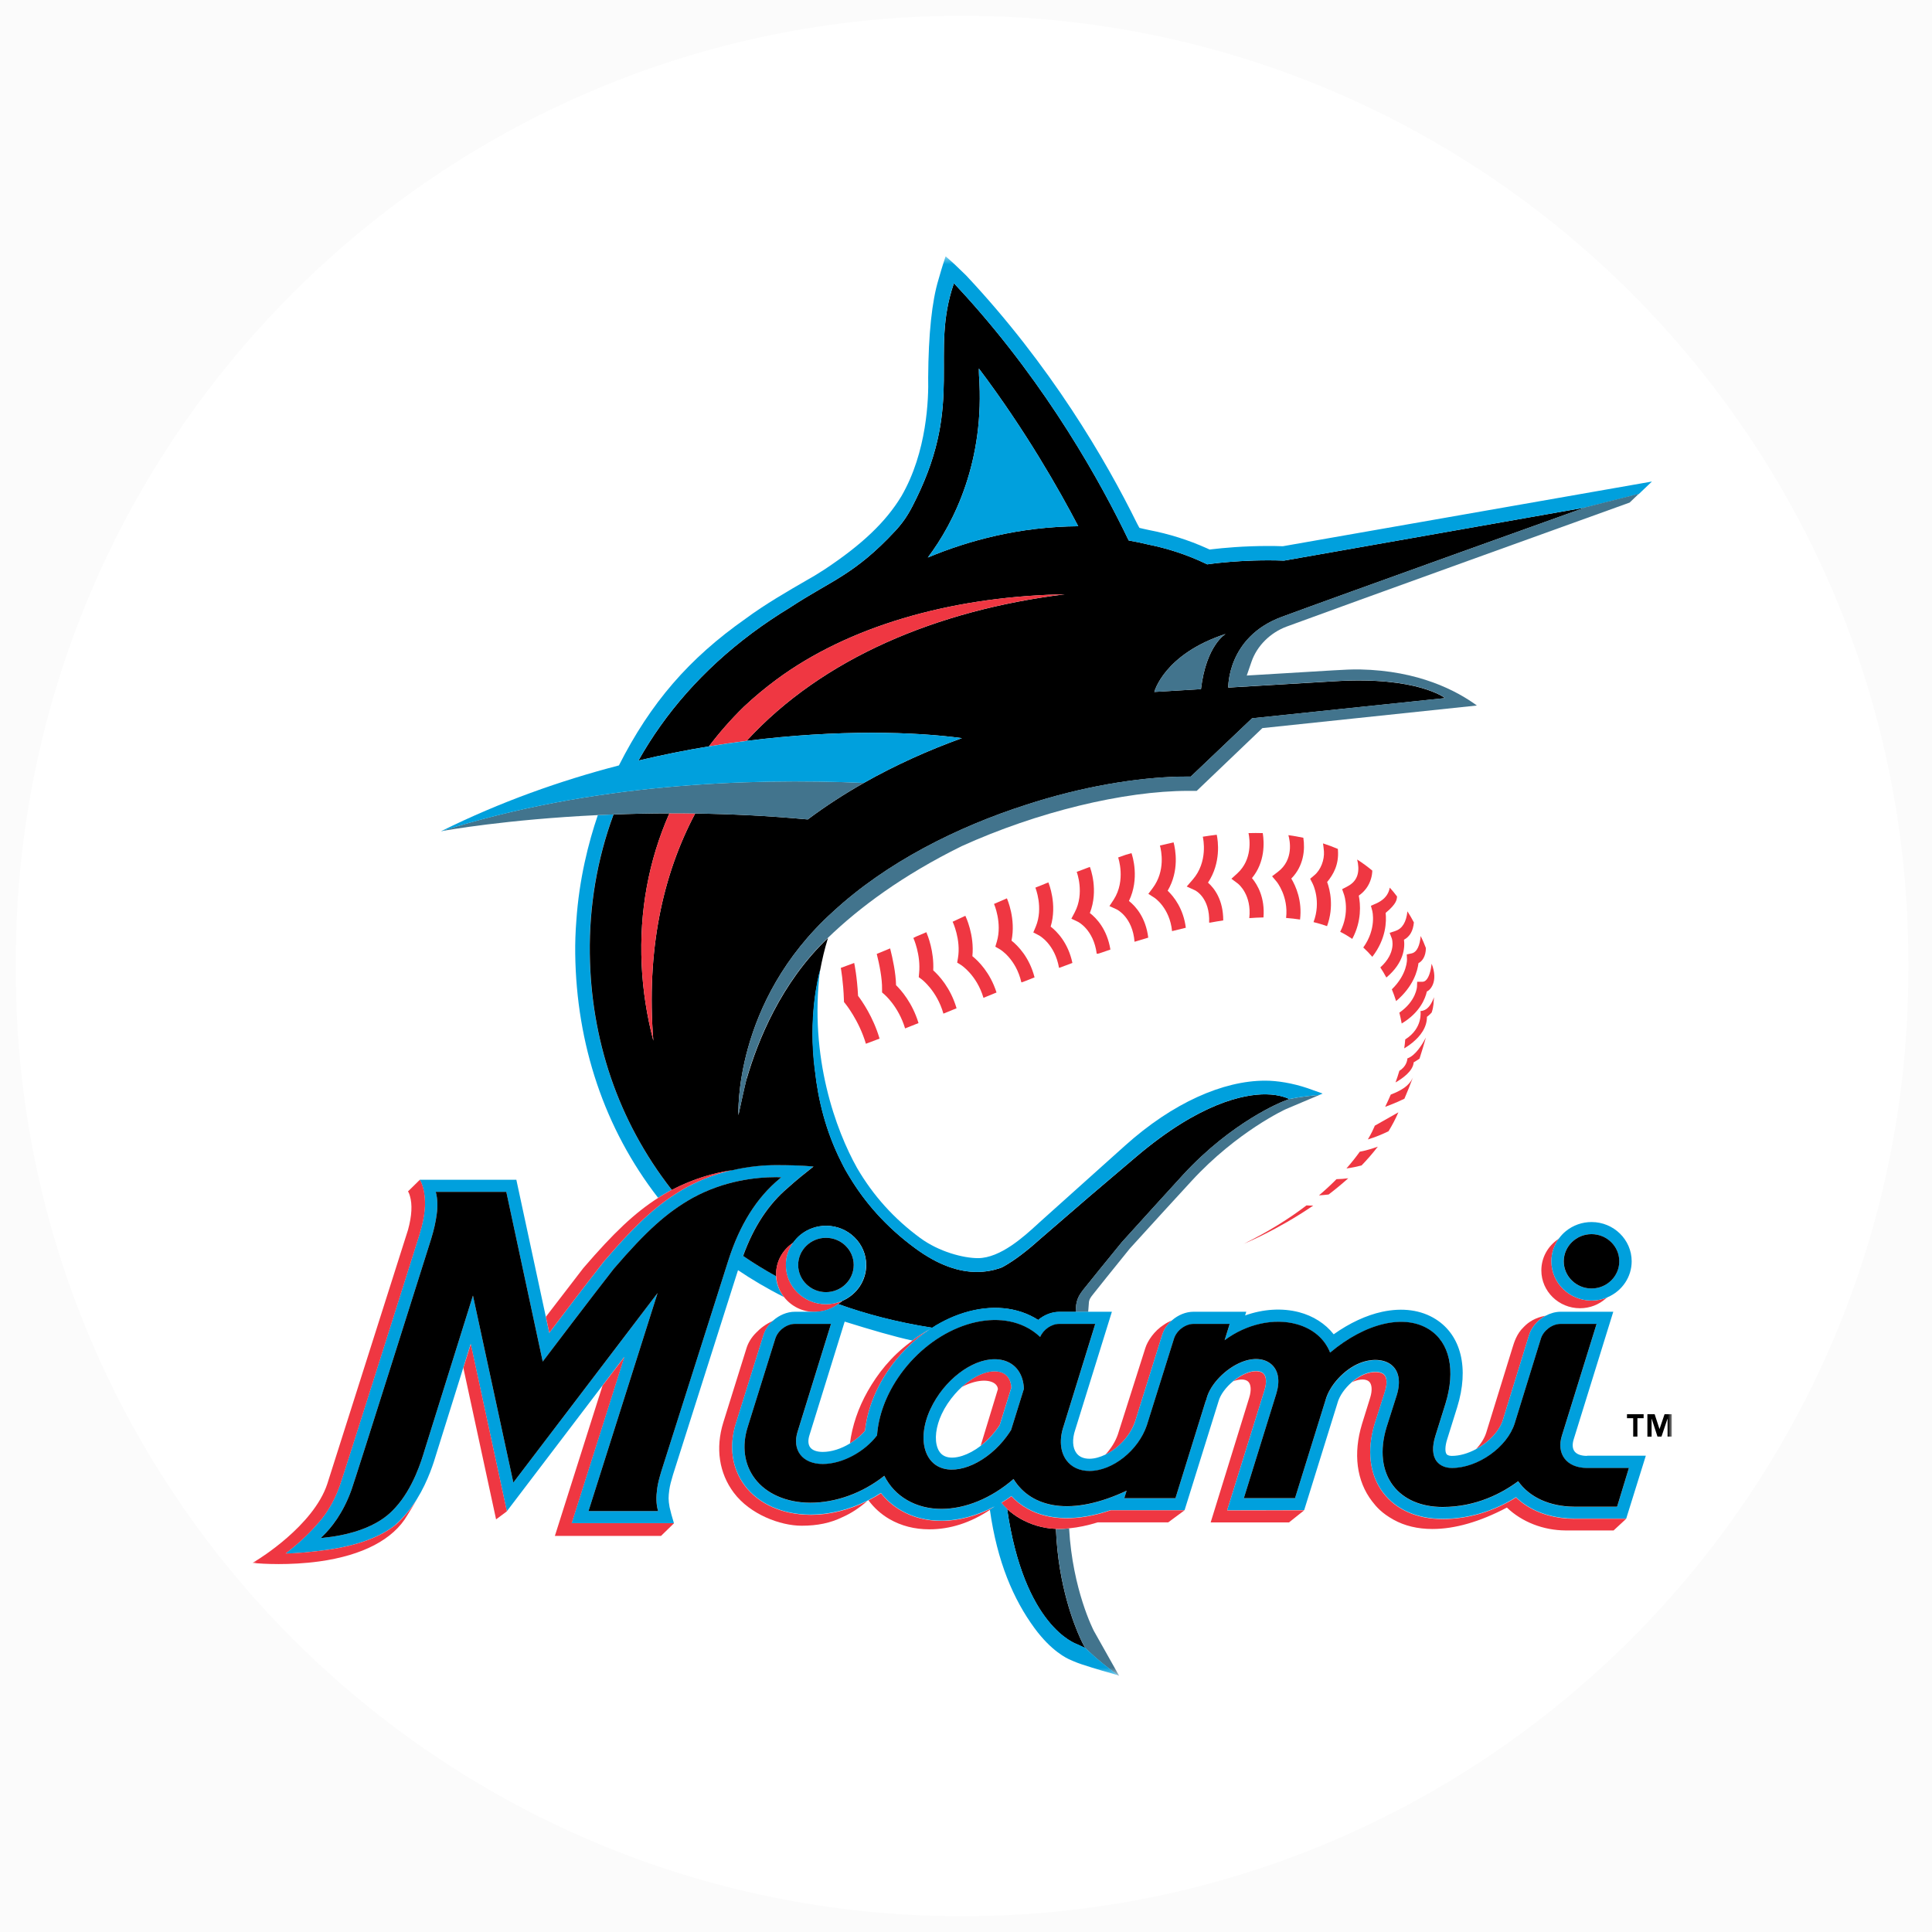 <svg width="245" height="245" viewBox="0 0 245 245" fill="none" xmlns="http://www.w3.org/2000/svg">
<g clip-path="url(#clip0_31_284)">
<rect width="245" height="245" fill="#FBFBFB"/>
<g clip-path="url(#clip1_31_284)">
<g filter="url(#filter0_d_31_284)">
<path d="M242 120C242 53.726 188.274 0 122 0C55.726 0 2 53.726 2 120V121C2 187.274 55.726 241 122 241C188.274 241 242 187.274 242 121V120Z" fill="white"/>
<mask id="mask0_31_284" style="mask-type:luminance" maskUnits="userSpaceOnUse" x="32" y="30" width="180" height="181">
<path d="M212 30.5H32V210.5H212V30.5Z" fill="white"/>
</mask>
<g mask="url(#mask0_31_284)">
<path d="M84.885 149.049C84.988 148.99 85.103 148.942 85.206 148.883C85.194 148.865 85.188 148.859 85.188 148.859H85.164C85.164 148.859 85.152 148.847 85.145 148.841C78.291 140.063 74.927 129.696 74.782 118.955C74.703 112.982 75.679 106.998 77.794 101.281C77.121 101.304 76.461 101.334 75.812 101.364C74.63 104.821 73.442 109.471 73.085 114.78C72.976 116.156 72.927 117.579 72.945 118.961C73.097 130.39 76.63 141.101 83.455 149.897C83.915 149.6 84.388 149.322 84.867 149.049H84.885Z" fill="#00A0DD"/>
<path d="M98.424 159.837C96.879 158.989 95.479 158.117 94.224 157.257C95.57 153.527 97.467 150.686 99.885 148.634C101.158 147.489 101.83 146.985 103.151 145.923C103.151 145.923 101.733 145.745 98.436 145.739C97 145.739 95 145.876 92.77 146.404C91.921 146.605 91.036 146.854 90.139 147.181C89.073 147.566 88.042 148.035 87.067 148.568C83.63 150.49 80.903 152.94 76.624 157.922L76.582 157.975C74.206 161 71.691 164.321 69.861 166.747L69.654 167.02L69.218 164.985L65.503 147.72L65.479 147.608H53.23L53.273 147.679C53.364 147.827 53.436 148.011 53.497 148.171C53.751 148.871 53.903 149.749 53.885 150.745C53.885 150.947 53.861 151.759 53.636 152.821C53.594 153.035 53.545 153.254 53.479 153.503C53.388 153.859 53.285 154.227 53.163 154.63L53.127 154.749C52.163 157.809 43.691 184.67 43.085 186.39C42.254 188.745 41.097 190.346 40.157 191.349C38.873 192.832 37.4 194.083 36.212 194.996C37.6 194.996 39.606 194.801 41.479 194.54C45.279 194.012 48.285 192.891 50.145 191.367C50.685 190.892 51.042 190.483 51.267 190.24C51.879 189.575 52.412 188.846 52.867 188.105C54.315 185.774 55.042 183.336 55.327 182.381L58.745 171.456L59.691 168.431L64.273 189.647L76.394 173.71L79.163 170.074L72.485 191.153H85.461C85.212 190.329 85.048 189.753 84.909 189.119C84.745 188.188 84.758 187.826 84.873 186.954C84.945 186.402 85.109 185.797 85.345 185.009L93.588 159.072C95.285 160.217 97.218 161.374 99.412 162.477C98.824 161.735 98.461 160.822 98.4 159.826L98.424 159.837ZM83.867 184.564C83.606 185.442 83.424 186.112 83.339 186.758C83.194 187.849 83.218 188.715 83.418 189.492L83.455 189.623H74.63L74.673 189.486L83.388 161.973L65.097 186.005L59.976 162.293L53.83 181.948C53.479 183.128 52.418 186.711 50.109 189.214C49.388 189.997 47.194 192.381 40.976 193.015L40.673 193.045L40.891 192.832C41.994 191.758 43.533 189.86 44.582 186.895C45.218 185.092 54.582 155.389 54.679 155.093C55.036 153.918 55.236 153.029 55.376 152.014C55.521 150.941 55.497 150.045 55.291 149.28L55.254 149.15H64.206L68.824 170.667C68.824 170.667 75.473 161.901 77.824 158.912C81.97 154.084 84.594 151.73 87.855 149.903C91.818 147.732 95.8 147.281 98.442 147.281C98.564 147.281 98.685 147.281 98.8 147.281H99.079L98.867 147.465C95.939 149.903 93.812 153.295 92.358 157.839L83.867 184.558V184.564Z" fill="#00A0DD"/>
<path d="M94.679 134.779C94.297 136.351 93.976 137.887 93.642 139.417C93.642 139.417 92.945 125.082 105.636 113.617C112.442 107.336 121.412 102.852 130.164 100.047C137.194 97.758 144.109 96.607 149.733 96.488C149.794 96.488 149.849 96.488 149.909 96.488C150.279 96.482 150.649 96.476 151.006 96.482L158.776 89.092L183.255 86.53C183.255 86.53 179.752 83.749 169.315 84.389L155.758 85.196C155.758 85.196 155.594 78.802 162.533 76.234C169.436 73.678 200.691 62.474 201.018 62.361L169.606 67.901L162.83 69.093C157.442 68.897 153.097 69.567 153.097 69.567C150.406 68.263 147.836 67.498 145.636 67.059C144.806 66.857 143.976 66.685 143.133 66.537C139.642 59.265 132.933 47.119 122.455 35.529C121.964 34.99 121.473 34.45 120.97 33.916C117.873 42.872 122.236 48.874 116.206 61.205C115.527 62.587 114.915 63.838 113.552 65.303C108.333 70.92 105.442 71.584 100.145 75.066C98.479 76.08 96.897 77.147 95.394 78.262C89.079 82.966 84.315 88.481 80.964 94.448C84.012 93.724 87 93.125 89.897 92.651C91.224 90.901 92.691 89.229 94.309 87.645C95.612 86.417 97 85.261 98.467 84.176C107.588 77.432 120.321 73.802 134.061 73.387C134.37 73.375 134.685 73.375 135 73.369C118.849 75.38 104.309 81.447 94.673 91.957C106.315 90.474 116.133 90.801 121.982 91.607C117.812 93.108 113.588 94.994 109.558 97.277C107.085 98.677 104.691 100.225 102.436 101.915C97.455 101.453 92.661 101.227 88.158 101.162C83.982 109.032 81.958 118.605 82.849 129.969C82.024 126.819 81.521 123.587 81.37 120.313C81.067 113.564 82.249 107.123 84.885 101.144C82.412 101.144 80.042 101.203 77.806 101.287C75.691 107.004 74.715 112.988 74.794 118.961C74.939 129.702 78.303 140.069 85.158 148.847C85.158 148.853 85.17 148.859 85.176 148.871H85.2C85.2 148.871 85.2 148.877 85.218 148.895C86.594 148.171 88.115 147.548 89.594 147.121C89.824 147.05 90.055 146.985 90.279 146.926C90.279 146.926 91.442 146.611 92.721 146.421H92.782C95.018 145.888 97.012 145.751 98.449 145.751C101.739 145.751 103.164 145.935 103.164 145.935C101.836 146.997 101.17 147.501 99.897 148.646C97.479 150.698 95.582 153.539 94.236 157.269C95.491 158.129 96.891 159.001 98.436 159.849C98.436 159.754 98.424 159.665 98.424 159.57C98.424 157.945 99.249 156.516 100.515 155.644C100.545 155.615 100.576 155.585 100.612 155.555C100.867 155.205 101.158 154.885 101.503 154.6C102.418 153.853 103.576 153.444 104.764 153.444C107.57 153.444 109.849 155.68 109.849 158.42C109.849 160.383 108.673 162.145 106.855 162.951C106.77 163.016 106.679 163.082 106.588 163.147C106.497 163.224 106.4 163.301 106.303 163.378C109.782 164.636 113.745 165.685 118.224 166.385C118.394 166.278 118.558 166.166 118.727 166.065C119.455 165.638 120.2 165.264 120.933 164.962C124.4 163.538 127.855 163.491 130.661 164.837C131 165.003 131.339 165.187 131.661 165.395C132.436 164.742 133.4 164.375 134.321 164.369H136.418C136.436 164.102 136.455 163.87 136.461 163.704C136.467 163.592 136.473 163.509 136.473 163.491C136.6 162.738 136.77 162.317 137.455 161.451C138.333 160.336 140.297 157.945 142.273 155.514C145.188 152.305 147.661 149.553 150.042 146.967C156.255 140.218 162.618 137.715 162.685 137.691L163.509 137.371C163.509 137.371 163.497 137.371 163.491 137.371C163.491 137.371 162.424 136.789 160.539 136.772C157.739 136.742 152.115 137.875 144.091 144.684C141.455 146.92 139.491 148.592 138.006 149.856L131.77 155.241C130.309 156.558 128.655 157.85 127.2 158.645C127.079 158.71 126.952 158.77 126.818 158.811C125.915 159.12 124.939 159.298 123.879 159.298C121.636 159.298 119.03 158.479 116.061 156.291C112.352 153.568 109.667 150.46 107.733 147.24C107.455 146.801 107.091 146.178 106.685 145.342C104.715 141.439 103.752 137.442 103.358 133.788C102.479 127.033 103.758 121.944 103.988 121.108C104.242 119.75 104.57 118.314 105 116.95C105 116.95 105 116.95 104.994 116.956C99.042 122.603 96.073 130.046 94.703 134.779H94.679ZM155.424 78.393C155.424 78.393 152.97 79.775 152.297 85.391L146.382 85.747C146.382 85.747 147.612 80.937 155.424 78.393ZM117.655 68.702C121.036 64.236 124.915 56.371 124.152 45.63C124.139 45.488 124.139 45.108 124.133 44.734C130.036 52.563 134.352 60.173 136.733 64.734C129.291 64.781 122.8 66.549 117.649 68.702H117.655Z" fill="black"/>
<path d="M137.624 206.995L137.333 206.461C137.309 206.414 135.388 202.831 134.418 196.977C134.164 195.429 133.976 193.721 133.903 191.877C132.182 191.817 130.63 191.29 129.376 190.578C128.77 190.234 128.218 189.825 127.715 189.362C129.867 204.237 136.345 206.42 136.612 206.526L136.818 206.621L137.618 206.995H137.624Z" fill="black"/>
<path d="M133.909 191.883C133.982 193.727 134.17 195.435 134.424 196.983C135.394 202.837 137.309 206.419 137.339 206.467L137.63 207.001C137.794 207.161 137.958 207.309 138.121 207.463C139.218 208.489 140.394 209.432 141.63 210.34C141.691 210.387 141.751 210.435 141.812 210.476C141.842 210.482 141.885 210.494 141.915 210.506L138.715 204.818C138.685 204.759 136.012 199.617 135.576 191.823C135.115 191.871 134.655 191.9 134.212 191.9C134.109 191.9 134.006 191.894 133.909 191.888V191.883Z" fill="#42748D"/>
<path d="M135 73.363C134.685 73.369 134.37 73.375 134.061 73.381C120.321 73.802 107.594 77.432 98.467 84.17C97 85.255 95.612 86.412 94.309 87.639C92.691 89.217 91.224 90.889 89.897 92.645C91.521 92.378 93.115 92.147 94.673 91.951C104.309 81.441 118.848 75.374 135 73.363Z" fill="#EF3742"/>
<path d="M81.37 120.307C81.515 123.581 82.024 126.819 82.849 129.963C81.957 118.599 83.982 109.026 88.158 101.156C87.049 101.138 85.958 101.132 84.885 101.132C82.249 107.111 81.067 113.558 81.37 120.301V120.307Z" fill="#EF3742"/>
<path d="M155.424 78.393C147.612 80.931 146.382 85.747 146.382 85.747L152.297 85.391C152.964 79.775 155.424 78.393 155.424 78.393Z" fill="#42748D"/>
<path d="M124.133 44.734C124.139 45.108 124.139 45.488 124.152 45.63C124.915 56.371 121.036 64.236 117.655 68.702C122.8 66.549 129.297 64.781 136.739 64.734C134.352 60.173 130.042 52.563 124.139 44.734H124.133Z" fill="#00A0DD"/>
<path d="M163.497 137.365L162.673 137.685C162.612 137.709 156.242 140.212 150.03 146.961C147.648 149.547 145.182 152.299 142.261 155.508C140.285 157.939 138.321 160.33 137.442 161.445C136.752 162.311 136.588 162.732 136.461 163.485C136.461 163.503 136.461 163.58 136.448 163.698C136.436 163.865 136.424 164.096 136.406 164.363H137.994C138.03 163.954 138.061 163.556 138.085 163.182V163.111C138.158 162.738 138.255 162.583 138.618 162.127C139.006 161.634 139.606 160.887 140.321 159.992C141.17 158.93 142.194 157.661 143.273 156.332C146.206 153.1 148.764 150.3 151.103 147.762C156.861 141.499 163.03 138.658 163.091 138.64L167.339 136.843C166.752 136.902 166.133 136.956 165.376 137.056C164.836 137.128 164.224 137.228 163.497 137.371V137.365Z" fill="#42748D"/>
<path d="M77.8 101.281C80.042 101.198 82.406 101.144 84.879 101.138C85.952 101.138 87.042 101.138 88.152 101.162C92.648 101.227 97.442 101.453 102.43 101.915C104.691 100.225 107.085 98.677 109.552 97.277C94.776 96.648 74.909 97.372 55.958 103.404C56.449 103.309 64.188 101.921 75.818 101.364C76.467 101.334 77.127 101.304 77.8 101.281Z" fill="#42748D"/>
<path d="M109.552 97.277C113.582 94.994 117.812 93.102 121.976 91.607C116.127 90.8 106.309 90.474 94.667 91.957C93.103 92.159 91.509 92.384 89.891 92.651C86.994 93.131 84.006 93.724 80.957 94.448C84.309 88.481 89.073 82.966 95.388 78.262C96.885 77.147 98.467 76.08 100.139 75.066C105.43 71.578 108.327 70.92 113.545 65.303C114.909 63.838 115.527 62.587 116.2 61.205C122.236 48.874 117.873 42.872 120.964 33.916C121.467 34.45 121.964 34.99 122.449 35.529C132.927 47.119 139.636 59.265 143.127 66.537C143.97 66.685 144.8 66.857 145.63 67.059C147.824 67.498 150.394 68.263 153.091 69.567C153.091 69.567 157.436 68.897 162.824 69.093L169.6 67.901L201.012 62.361H201.018L207.83 60.641L209.485 59.064L162.691 67.266H162.558C161.994 67.243 161.418 67.237 160.842 67.237C157.667 67.237 155.036 67.492 153.752 67.646L153.394 67.687L153.067 67.539C150.715 66.478 148.236 65.701 145.697 65.214C145.473 65.167 145.279 65.125 145.079 65.078L144.491 64.941L144.2 64.402C140.23 56.347 133.242 44.343 122.491 32.902C121.327 31.757 120.655 31.129 119.915 30.506C119.539 31.615 119.17 32.872 119.012 33.448C118.176 36.194 117.739 40.369 117.703 45.885C117.77 48.512 117.57 55.309 114.303 60.932C112.327 64.194 109.327 67.053 104.558 70.214C104.145 70.463 103.776 70.694 103.394 70.944L103.339 70.979L102.315 71.572C100.061 72.871 96.97 74.656 94.564 76.448C87.382 81.489 82.521 87.105 78.485 95.065C71.121 96.975 63.473 99.673 55.933 103.41C55.933 103.41 55.945 103.41 55.964 103.41C74.915 97.378 94.782 96.648 109.558 97.283L109.552 97.277Z" fill="#00A0DD"/>
<path d="M181.552 126.404C181.836 125.556 181.782 125.07 181.849 124.459C181.558 125.248 181.127 125.995 180.43 126.167C180.333 126.191 180.242 126.209 180.133 126.209C180.133 126.209 180.485 128.385 178.2 129.809C178.176 130.176 178.127 130.562 178.073 130.947C178.388 130.758 178.758 130.509 179.133 130.2C180.049 129.447 180.964 128.344 180.952 126.944C180.952 126.944 181.23 126.766 181.552 126.398V126.404Z" fill="#EF3742"/>
<path d="M180.012 132.246C180.303 131.345 180.576 130.443 180.818 129.566C180.327 130.52 179.473 131.873 178.473 132.217C178.473 132.217 178.473 133 177.727 133.599C177.642 133.664 177.558 133.729 177.455 133.788C177.315 134.275 177.152 134.767 176.97 135.265C177.788 134.803 179.188 133.848 179.273 132.715C179.273 132.715 179.594 132.543 180.012 132.252V132.246Z" fill="#EF3742"/>
<path d="M179.194 134.595C178.885 135.259 178.388 136.042 176.364 136.807C176.145 137.323 175.909 137.839 175.655 138.361C175.782 138.314 177.079 137.839 178.097 137.329C178.473 136.451 178.842 135.532 179.188 134.595H179.194Z" fill="#EF3742"/>
<path d="M168.485 149.476C169.327 148.835 170.164 148.147 170.976 147.418C170.485 147.483 169.982 147.525 169.485 147.531C168.83 148.195 168.091 148.883 167.261 149.589C167.618 149.565 168.024 149.529 168.485 149.476Z" fill="#EF3742"/>
<path d="M174.721 143.409C173.988 143.675 173.212 143.901 172.436 144.049C171.976 144.696 171.418 145.407 170.745 146.172C171.424 146.083 172.091 145.941 172.661 145.793C173.394 145.034 174.085 144.239 174.727 143.403L174.721 143.409Z" fill="#EF3742"/>
<path d="M157.8 155.686C157.8 155.686 157.739 155.715 157.709 155.733C157.709 155.733 161.903 154.043 166.533 150.882C166.206 150.882 165.921 150.882 165.679 150.858C165.642 150.882 165.606 150.911 165.57 150.941C163.479 152.53 160.915 154.15 157.8 155.692V155.686Z" fill="#EF3742"/>
<path d="M177.321 139.061L174.388 140.722L174.339 140.745C174.339 140.745 174.315 140.805 174.273 140.917C174.164 141.178 173.909 141.73 173.461 142.495C174.4 142.21 175.297 141.837 176.079 141.457C176.552 140.686 176.97 139.891 177.327 139.061H177.321Z" fill="#EF3742"/>
<path d="M108.315 120.117L106.624 120.74C106.63 120.776 106.945 122.496 107.018 124.809L107.03 125.076L107.194 125.271C107.194 125.271 108.933 127.401 109.806 130.36L111.539 129.708C110.733 126.962 109.297 124.922 108.812 124.287C108.685 121.832 108.352 120.254 108.321 120.117H108.315Z" fill="#EF3742"/>
<path d="M112.133 124.091C112.133 124.091 113.927 125.592 114.776 128.415C115.339 128.195 115.903 127.97 116.479 127.739C115.697 125.153 114.242 123.528 113.63 122.935C113.6 121.404 113.212 119.578 112.879 118.267C112.309 118.504 111.745 118.736 111.182 118.967C111.515 120.284 111.885 122.092 111.855 123.463V123.854L112.133 124.091Z" fill="#EF3742"/>
<path d="M116.509 121.915L116.885 122.193C116.885 122.193 118.818 123.64 119.636 126.541C120.188 126.315 120.745 126.09 121.303 125.859C120.539 123.255 119.042 121.671 118.345 121.055C118.467 118.664 117.655 116.648 117.473 116.215C117.042 116.399 116.612 116.577 116.188 116.76L115.824 116.944C115.824 116.944 116.794 119.062 116.551 121.434L116.509 121.915Z" fill="#EF3742"/>
<path d="M121.382 120.07L121.879 120.378C121.879 120.378 123.861 121.642 124.715 124.536C125.267 124.311 125.818 124.085 126.37 123.86C125.576 121.351 124.079 119.874 123.309 119.252C123.582 116.571 122.467 114.24 122.418 114.133L120.806 114.886C120.806 114.886 121.879 117.152 121.479 119.495L121.382 120.064V120.07Z" fill="#EF3742"/>
<path d="M129.521 122.573L129.685 122.537C130.188 122.336 130.691 122.14 131.194 121.944C130.539 119.388 129.079 117.923 128.273 117.282C128.836 114.53 127.733 112.033 127.685 111.921L126.055 112.627C126.055 112.627 127.109 115.041 126.412 117.401L126.218 118.053L126.818 118.397C126.818 118.397 128.836 119.578 129.521 122.573Z" fill="#EF3742"/>
<path d="M134.303 120.728L134.376 120.716C134.915 120.515 135.455 120.313 135.994 120.112C135.455 117.573 134.067 116.15 133.236 115.503C134.091 112.68 132.994 110.023 132.945 109.898L131.297 110.563C131.297 110.563 132.345 113.107 131.345 115.515L131.036 116.244L131.745 116.612C131.83 116.654 133.77 117.733 134.297 120.734L134.303 120.728Z" fill="#EF3742"/>
<path d="M139.091 118.949L139.339 118.919C139.83 118.747 140.321 118.581 140.812 118.415C140.394 115.853 139.061 114.441 138.206 113.783C139.345 110.889 138.261 108.066 138.206 107.935L136.539 108.564C136.539 108.564 137.576 111.262 136.285 113.7L135.861 114.501L136.691 114.892C136.691 114.892 138.685 115.859 139.079 118.955L139.091 118.949Z" fill="#EF3742"/>
<path d="M143.879 117.425C144.461 117.247 145.036 117.069 145.612 116.903C145.297 114.347 144.018 112.929 143.164 112.253C144.533 109.424 143.618 106.559 143.485 106.186C143.23 106.263 142.97 106.334 142.715 106.411L141.794 106.737C141.794 106.737 142.806 109.62 141.236 112.075L140.691 112.905L141.606 113.321C141.691 113.362 143.624 114.329 143.873 117.425H143.879Z" fill="#EF3742"/>
<path d="M145.624 111.351L146.412 111.856C146.412 111.856 148.339 113.125 148.63 116.078C149.218 115.93 149.8 115.788 150.376 115.651C150.067 113.22 148.861 111.701 148.073 110.954C149.576 108.398 149.061 105.717 148.824 104.821C148.249 104.946 147.673 105.082 147.091 105.225C147.267 105.865 147.818 108.416 146.182 110.61L145.624 111.351Z" fill="#EF3742"/>
<path d="M153.442 115.005C154.006 114.898 154.57 114.803 155.121 114.72C155.121 112.117 154.012 110.658 153.188 109.928C154.867 107.401 154.461 104.632 154.297 103.855C153.709 103.926 153.121 104.009 152.527 104.104C152.588 104.353 153.218 107.283 151.248 109.548L150.491 110.42L151.552 110.907C151.552 110.907 153.461 111.814 153.333 114.999H153.436L153.442 115.005Z" fill="#EF3742"/>
<path d="M160.224 114.335C160.424 111.832 159.467 110.195 158.764 109.353C160.436 107.318 160.327 104.857 160.133 103.647C159.539 103.629 158.933 103.629 158.327 103.647C158.497 104.471 158.818 106.986 156.927 108.736L156.158 109.436L156.988 110.058C157.061 110.118 158.752 111.476 158.424 114.43C159.03 114.382 159.63 114.353 160.224 114.341V114.335Z" fill="#EF3742"/>
<path d="M165.285 104.24C164.661 104.104 164.03 103.997 163.382 103.908C163.57 104.56 164.097 107.016 162.042 108.57L161.315 109.121L161.897 109.815C161.897 109.815 163.418 111.672 163.091 114.406C163.697 114.453 164.285 114.519 164.861 114.608C165.152 112.217 164.321 110.361 163.752 109.412C165.333 107.817 165.509 105.729 165.279 104.246L165.285 104.24Z" fill="#EF3742"/>
<path d="M168.285 115.444C169.182 112.977 168.661 110.847 168.297 109.851C169.085 108.896 169.8 107.645 169.667 105.818C169.667 105.758 169.661 105.705 169.655 105.652C169.042 105.391 168.412 105.159 167.77 104.952C167.818 105.266 167.867 105.61 167.891 105.966C167.964 107.04 167.497 108.309 166.673 108.991L166.145 109.436L166.455 110.047C166.503 110.141 167.57 112.294 166.57 114.934C167.158 115.076 167.727 115.248 168.279 115.444H168.285Z" fill="#EF3742"/>
<path d="M171.485 117.057C172.703 114.785 172.521 112.638 172.309 111.577C173.091 111.025 173.612 110.296 173.867 109.406C173.964 109.074 174.012 108.742 174.024 108.404C173.406 107.888 172.764 107.419 172.103 106.998C172.261 107.621 172.327 108.315 172.145 108.943C171.964 109.572 171.545 110.053 170.867 110.408L170.2 110.758L170.442 111.458C170.479 111.559 171.2 113.742 169.952 116.161C170.485 116.428 170.994 116.731 171.485 117.063V117.057Z" fill="#EF3742"/>
<path d="M176.133 110.972C175.885 111.678 175.345 112.206 174.485 112.585L173.848 112.864L174.024 113.522C174.024 113.522 174.6 115.764 172.879 118.154C173.279 118.516 173.661 118.913 174.024 119.335C175.788 117.063 175.83 114.839 175.715 113.765C177.164 112.567 177.121 112.039 177.164 111.69C176.782 111.168 176.648 111.031 176.236 110.563C176.212 110.705 176.176 110.841 176.127 110.978L176.133 110.972Z" fill="#EF3742"/>
<path d="M176.964 116.055L176.224 116.292L176.497 117.004C176.497 117.004 177.145 118.783 175.042 120.681C175.309 121.084 175.564 121.511 175.806 121.962C178.042 120.094 178.17 118.166 178.042 117.17C178.77 116.772 179.194 116.084 179.297 114.975C178.958 114.329 178.848 114.163 178.479 113.57C178.333 114.94 177.824 115.77 176.958 116.049L176.964 116.055Z" fill="#EF3742"/>
<path d="M177.042 124.951C179.255 123.083 179.764 121.084 179.879 120.135C180.321 119.928 180.818 119.305 180.818 118.22C180.527 117.443 180.491 117.401 180.158 116.695C180.061 117.804 179.739 118.741 179.006 118.902L178.394 119.032L178.424 119.643C178.424 119.643 178.491 121.529 176.503 123.457C176.697 123.931 176.879 124.429 177.042 124.951Z" fill="#EF3742"/>
<path d="M181.551 120.212C181.442 121.096 181.236 121.849 180.885 122.247C180.727 122.425 180.564 122.502 180.351 122.502H179.715L179.691 123.13C179.691 123.148 179.588 124.939 177.455 126.416C177.564 126.861 177.667 127.318 177.752 127.792C180.067 126.404 180.751 124.607 180.945 123.723C181.303 123.617 182.455 122.531 181.551 120.212Z" fill="#EF3742"/>
<path d="M211.085 177.34L210.455 179.196H210.436L209.83 177.34H208.909V180.181H209.442V177.915H209.455L210.188 180.175H210.697L211.455 177.915H211.467V180.175H212V177.34H211.085Z" fill="black"/>
<path d="M207.642 180.175V177.844H208.43V177.34H206.321V177.844H207.109V180.175H207.642Z" fill="black"/>
<path d="M199.618 190.602C197.273 190.59 195.145 189.985 193.467 188.87C193.03 188.579 192.624 188.253 192.248 187.891C189.388 189.688 186.17 190.637 182.945 190.637C179.721 190.637 177.042 189.457 175.406 187.31C173.685 185.05 173.297 181.942 174.327 178.562L175.552 174.712C175.939 173.574 175.921 172.702 175.503 172.316C175.042 171.895 174.018 171.883 173.012 172.287C172.539 172.476 172.036 172.785 171.564 173.182C171.527 173.212 171.491 173.247 171.448 173.283C171.545 173.236 171.63 173.206 171.679 173.182C172.479 172.85 173.242 172.856 173.618 173.2C173.988 173.544 174.042 174.303 173.758 175.234L172.721 178.568C171.576 182.328 172.024 185.809 173.988 188.371C174.545 189.095 175.212 189.878 176.727 190.72C178.127 191.497 179.782 191.894 181.648 191.894C184.497 191.894 187.673 190.981 191.091 189.178C193.006 191.005 195.697 192.061 198.533 192.078H204.624L206.224 190.596H199.618V190.602Z" fill="#EF3742"/>
<path d="M155.618 189.528L160.339 174.339C160.655 173.342 160.6 172.53 160.194 172.168C159.782 171.8 158.939 171.788 158.048 172.15C157.582 172.34 157.115 172.607 156.655 172.951C156.564 173.016 156.479 173.087 156.394 173.158C157.182 172.856 157.909 172.862 158.279 173.2C158.648 173.544 158.703 174.303 158.418 175.234L153.527 191.058H163.461L165.388 189.522L155.624 189.534L155.618 189.528Z" fill="#EF3742"/>
<path d="M140.836 189.522C136.721 190.928 133.085 190.868 130.333 189.35C129.552 188.923 128.855 188.377 128.255 187.743C128.042 187.897 127.818 188.045 127.582 188.205C127.382 188.336 127.182 188.46 126.982 188.585C127.212 188.858 127.455 189.119 127.715 189.362C128.218 189.825 128.77 190.234 129.376 190.578C130.636 191.295 132.182 191.823 133.903 191.877C134.006 191.877 134.103 191.889 134.206 191.889C134.648 191.889 135.103 191.859 135.57 191.811C136.727 191.699 137.945 191.444 139.212 191.052H148.145L150.224 189.516H140.836V189.522Z" fill="#EF3742"/>
<path d="M115.364 168.265C112.982 170.045 111.297 172.204 110.048 174.398C108.836 176.527 108.061 178.823 107.782 181.047C107.951 180.946 108.115 180.839 108.279 180.72C108.818 180.335 109.297 179.908 109.697 179.445C109.964 176.901 110.951 174.297 112.545 171.919C113.976 169.778 115.83 167.939 117.927 166.551C117.115 167.002 116.37 167.488 115.685 168.004C115.57 168.087 115.467 168.176 115.358 168.265H115.364Z" fill="#EF3742"/>
<path d="M201.824 162.927C199.018 162.927 196.733 160.697 196.733 157.951C196.733 156.896 197.079 155.881 197.703 155.039C197.648 155.081 197.6 155.128 197.545 155.176C196.285 156.042 195.461 157.477 195.461 159.102C195.461 161.753 197.655 163.9 200.364 163.9C201.618 163.9 202.758 163.437 203.624 162.678C203.703 162.625 203.776 162.572 203.848 162.512C203.836 162.512 203.824 162.524 203.812 162.53C203.182 162.797 202.509 162.927 201.818 162.927H201.824Z" fill="#EF3742"/>
<path d="M190.588 178.057L193.903 167.31C193.933 167.204 193.976 167.091 194.024 166.972L194.055 166.907C194.103 166.794 194.139 166.723 194.182 166.646L194.23 166.563C194.285 166.468 194.327 166.403 194.37 166.338L194.418 166.261C194.485 166.166 194.533 166.1 194.582 166.041C194.97 165.543 195.467 165.14 196.006 164.849C194.727 165.074 193.842 165.632 193.23 166.278C192.327 167.132 192.006 168.242 191.794 168.924L188.473 179.671C188.248 180.382 187.806 181.094 187.188 181.758C187.218 181.746 187.242 181.729 187.273 181.717C188.897 180.821 190.17 179.416 190.594 178.051L190.588 178.057Z" fill="#EF3742"/>
<path d="M143.945 178.277L147.37 167.31C147.406 167.204 147.442 167.097 147.491 166.978L147.521 166.907C147.57 166.8 147.606 166.723 147.642 166.652L147.691 166.569C147.745 166.474 147.782 166.409 147.824 166.344L147.897 166.243C147.945 166.178 147.994 166.112 148.042 166.047C148.212 165.828 148.412 165.632 148.618 165.448C148.236 165.596 147.903 165.78 147.6 165.988C146.345 166.783 145.515 168.076 145.248 168.93L141.758 179.902C141.448 180.803 140.891 181.699 140.17 182.476C140.23 182.446 140.297 182.423 140.358 182.387C141.994 181.527 143.364 179.955 143.933 178.283L143.945 178.277Z" fill="#EF3742"/>
<path d="M126.133 189.059C123.909 190.24 121.576 190.868 119.364 190.868C117.479 190.868 115.758 190.424 114.255 189.552C113.261 188.976 112.406 188.235 111.715 187.351C111.455 187.523 111.176 187.689 110.885 187.855C110.648 187.992 110.394 188.122 110.133 188.259C110.848 189.22 111.733 190.02 112.782 190.631C114.273 191.497 115.982 191.936 117.855 191.936C120.503 191.936 123.085 191.1 125.527 189.469C125.667 189.38 125.806 189.291 125.939 189.196L126.127 189.059H126.133Z" fill="#EF3742"/>
<path d="M102.782 190.097H102.733C99.218 190.074 96.2 188.727 94.455 186.408C92.812 184.226 92.412 181.426 93.315 178.532L96.818 167.316C96.848 167.216 96.891 167.103 96.939 166.984L96.97 166.919C97.024 166.806 97.061 166.729 97.097 166.658L97.145 166.575C97.2 166.48 97.242 166.415 97.285 166.344L97.339 166.267C97.4 166.178 97.448 166.112 97.503 166.047C97.667 165.845 97.848 165.662 98.042 165.49C97.133 165.893 96.424 166.433 95.891 166.996C95.242 167.637 94.861 168.337 94.673 168.941L91.727 178.372C90.709 181.64 91.188 184.813 93.061 187.304C95.121 190.044 98.945 191.479 101.661 191.479C103.655 191.479 105.303 191.141 106.855 190.382C107.933 189.908 108.952 189.237 109.994 188.336C107.679 189.492 105.182 190.103 102.782 190.103V190.097Z" fill="#EF3742"/>
<path d="M125.982 173.348C126.327 173.538 126.527 173.829 126.545 174.161L124.358 181.343C124.521 181.213 124.691 181.082 124.849 180.94C125.424 180.436 125.945 179.866 126.406 179.238C126.539 179.054 126.661 178.876 126.782 178.692L128.261 173.935C128.164 172.844 127.685 172.204 126.8 171.972C126.588 171.919 126.364 171.889 126.121 171.889C125.188 171.889 124.079 172.298 123 173.046C122.842 173.152 122.679 173.277 122.509 173.407C122.339 173.544 122.188 173.668 122.018 173.823C121.994 173.846 121.97 173.864 121.952 173.888C123.855 172.915 125.267 172.951 125.982 173.348Z" fill="#EF3742"/>
<path d="M106.57 163.141C106.661 163.082 106.745 163.016 106.836 162.945C106.8 162.963 106.77 162.981 106.739 162.993C106.109 163.26 105.436 163.39 104.745 163.39C101.939 163.39 99.661 161.154 99.661 158.414C99.661 157.376 100 156.38 100.6 155.549C100.564 155.579 100.533 155.609 100.503 155.638C99.242 156.504 98.412 157.939 98.412 159.565C98.412 159.659 98.418 159.748 98.424 159.843C98.485 160.84 98.848 161.753 99.436 162.494C100.333 163.633 101.733 164.369 103.315 164.369C103.388 164.369 103.461 164.363 103.527 164.357C104.564 164.315 105.515 163.953 106.285 163.378C106.382 163.307 106.479 163.23 106.57 163.147V163.141Z" fill="#EF3742"/>
<path d="M201.824 152.969C200.636 152.969 199.479 153.379 198.564 154.126C198.236 154.393 197.952 154.701 197.703 155.033C197.079 155.875 196.733 156.884 196.733 157.945C196.733 160.691 199.018 162.922 201.824 162.922C202.515 162.922 203.182 162.785 203.818 162.524C203.83 162.524 203.842 162.512 203.855 162.506C205.715 161.712 206.915 159.926 206.915 157.945C206.915 155.199 204.63 152.969 201.83 152.969H201.824ZM201.818 161.397C199.879 161.397 198.297 159.849 198.297 157.951C198.297 156.053 199.879 154.505 201.818 154.505C203.758 154.505 205.339 156.053 205.339 157.951C205.339 159.849 203.758 161.397 201.818 161.397Z" fill="#00A0DD"/>
<path d="M201.261 182.624C200.509 182.624 199.945 182.423 199.667 182.049C199.4 181.699 199.364 181.153 199.564 180.519L204.582 164.345H197.885C197.242 164.351 196.594 164.535 196 164.855C195.461 165.146 194.97 165.549 194.576 166.047C194.527 166.112 194.479 166.172 194.412 166.267L194.364 166.344C194.321 166.409 194.279 166.474 194.224 166.569L194.176 166.652C194.133 166.723 194.103 166.8 194.049 166.913L194.018 166.978C193.97 167.097 193.927 167.204 193.897 167.316L190.582 178.063C190.158 179.427 188.885 180.833 187.261 181.729C187.23 181.746 187.206 181.758 187.176 181.77C186.152 182.322 185.073 182.624 184.121 182.624C183.933 182.624 183.588 182.595 183.442 182.399C183.224 182.108 183.249 181.373 183.515 180.531L184.788 176.456C186.321 171.516 185.303 167.34 182.073 165.294C180.218 164.12 177.867 163.793 175.273 164.351C173.267 164.784 171.145 165.768 169.127 167.204C168.079 165.863 166.521 164.867 164.721 164.398C162.594 163.847 160.188 163.995 157.897 164.813L158.042 164.345H151.345C150.382 164.345 149.394 164.754 148.618 165.436C148.412 165.62 148.212 165.816 148.042 166.035C147.994 166.101 147.945 166.16 147.897 166.231L147.824 166.332C147.782 166.397 147.745 166.462 147.691 166.557L147.642 166.64C147.606 166.711 147.57 166.783 147.521 166.895L147.491 166.966C147.442 167.085 147.4 167.192 147.37 167.299L143.945 178.265C143.376 179.938 142.006 181.509 140.37 182.369C140.309 182.405 140.242 182.429 140.182 182.458C139.485 182.796 138.788 182.986 138.152 182.986C137.418 182.986 136.849 182.737 136.503 182.268C136 181.586 135.945 180.501 136.358 179.291L141 164.345H137.988H136.4H134.303C133.376 164.345 132.418 164.719 131.642 165.371C131.321 165.163 130.982 164.98 130.642 164.813C127.836 163.473 124.382 163.521 120.915 164.938C120.176 165.241 119.436 165.614 118.709 166.041C118.539 166.142 118.37 166.255 118.206 166.361C113.727 165.662 109.77 164.606 106.285 163.354C105.515 163.936 104.564 164.292 103.527 164.333L103.558 164.345H100.8C99.824 164.345 98.824 164.766 98.042 165.46C97.849 165.632 97.667 165.816 97.503 166.017C97.449 166.083 97.4 166.148 97.339 166.237L97.285 166.314C97.242 166.379 97.2 166.45 97.145 166.545L97.097 166.628C97.061 166.7 97.018 166.777 96.97 166.889L96.939 166.955C96.891 167.073 96.849 167.186 96.818 167.287L93.315 178.502C92.412 181.397 92.812 184.196 94.455 186.379C96.2 188.704 99.218 190.05 102.733 190.068H102.782C105.182 190.068 107.679 189.457 109.994 188.3C110.006 188.294 110.018 188.288 110.03 188.282C110.067 188.265 110.097 188.247 110.127 188.229C110.388 188.099 110.642 187.962 110.879 187.826C111.164 187.66 111.442 187.494 111.709 187.322C112.406 188.205 113.261 188.947 114.249 189.522C115.752 190.394 117.473 190.839 119.358 190.839C121.57 190.839 123.903 190.21 126.127 189.03L125.939 189.166C125.8 189.261 125.667 189.344 125.527 189.439C125.527 189.439 125.527 189.445 125.527 189.451C126.461 196.076 128.515 200.821 131.194 204.474C133.321 207.368 135.261 208.3 135.806 208.519C135.836 208.531 136.4 208.798 137.182 209.059C138.921 209.634 140.764 210.156 141.8 210.447C141.739 210.399 141.679 210.358 141.618 210.31C140.382 209.403 139.206 208.454 138.109 207.434C137.945 207.279 137.776 207.131 137.618 206.971L136.818 206.597L136.612 206.503C136.345 206.396 129.867 204.213 127.715 189.338C127.455 189.095 127.206 188.84 126.982 188.561C127.182 188.443 127.382 188.318 127.582 188.182C127.824 188.021 128.042 187.873 128.255 187.719C128.855 188.36 129.558 188.899 130.333 189.326C133.085 190.839 136.721 190.898 140.836 189.498H150.224V189.492L154.533 175.679C154.758 174.855 155.461 173.906 156.4 173.135C156.485 173.064 156.57 172.992 156.661 172.927C157.121 172.583 157.588 172.316 158.055 172.126C158.945 171.765 159.788 171.771 160.2 172.144C160.606 172.506 160.661 173.319 160.345 174.315L155.624 189.504L165.388 189.492L169.594 175.97L169.606 175.922C169.849 175.027 170.533 174.042 171.449 173.253C171.485 173.218 171.521 173.188 171.564 173.152C172.036 172.761 172.539 172.453 173.012 172.257C174.018 171.854 175.042 171.86 175.503 172.287C175.927 172.672 175.945 173.544 175.552 174.683L174.327 178.532C173.297 181.913 173.679 185.02 175.406 187.28C177.042 189.427 179.715 190.607 182.945 190.607C186.176 190.607 189.388 189.658 192.249 187.861C192.618 188.223 193.03 188.549 193.467 188.84C195.145 189.961 197.273 190.56 199.618 190.572H206.224L208.709 182.601H201.261V182.624ZM112.545 171.919C110.952 174.297 109.964 176.901 109.697 179.445C109.297 179.908 108.818 180.341 108.279 180.72C108.115 180.833 107.952 180.946 107.782 181.047C106.655 181.735 105.424 182.12 104.339 182.12C103.588 182.12 103.024 181.919 102.745 181.545C102.479 181.195 102.442 180.649 102.642 180.015L107.115 165.596C110.461 166.64 113.467 167.518 115.691 167.998C116.376 167.477 117.121 166.99 117.933 166.545C115.83 167.933 113.982 169.772 112.552 171.913L112.545 171.919ZM168.091 175.555L164.224 187.986H157.733L161.836 174.789C162.352 173.164 162.139 171.836 161.249 171.041C160.364 170.246 158.939 170.134 157.449 170.739C155.412 171.563 153.503 173.526 153.018 175.311L152.927 175.638L152.915 175.602L149.061 187.998H142.57L142.867 187.049C139.527 188.626 136.43 189.279 133.885 188.923C131.521 188.597 129.673 187.434 128.527 185.566C125.685 188.039 122.382 189.356 119.388 189.356C117.818 189.356 116.333 188.994 115.042 188.247C113.782 187.517 112.806 186.474 112.139 185.157C109.412 187.334 106.012 188.573 102.776 188.573H102.697C99.709 188.555 97.164 187.434 95.715 185.507C94.376 183.722 94.055 181.408 94.812 178.983L98.315 167.767C98.63 166.741 99.745 165.905 100.8 165.905H105.382L101.139 179.588C100.794 180.697 100.915 181.723 101.485 182.476C102.067 183.247 103.079 183.668 104.339 183.668C106.77 183.668 109.594 182.179 111.218 180.044C111.394 177.601 112.303 175.086 113.855 172.773C115.782 169.89 118.509 167.625 121.521 166.385C124.564 165.134 127.558 165.074 129.958 166.225C130.685 166.569 131.333 167.02 131.903 167.56C132.303 166.622 133.327 165.911 134.309 165.911H138.891L134.885 178.846C134.309 180.531 134.436 182.114 135.236 183.2C135.879 184.071 136.915 184.552 138.158 184.552C141.079 184.552 144.339 181.966 145.424 178.781L148.873 167.773C149.188 166.747 150.303 165.911 151.358 165.911H155.939L155.297 167.975C158.067 165.917 161.539 165.134 164.442 165.94C166.485 166.51 167.982 167.785 168.673 169.54C173.17 165.768 178.085 164.612 181.23 166.605C183.842 168.259 184.612 171.782 183.297 176.035L182.024 180.104C181.588 181.491 181.649 182.606 182.188 183.33C182.6 183.876 183.285 184.172 184.121 184.172C187.418 184.172 191.139 181.533 192.079 178.52L195.4 167.767C195.721 166.741 196.83 165.905 197.885 165.905H202.467L198.061 180.092C197.715 181.201 197.836 182.227 198.406 182.98C198.988 183.751 200 184.172 201.261 184.172H206.564L205.067 189.083H199.624C196.533 189.065 193.952 187.885 192.521 185.851C190.497 187.357 187.218 189.119 182.945 189.119C180.224 189.119 177.994 188.158 176.661 186.408C175.242 184.546 174.945 181.918 175.83 179.012L177.042 175.205C177.642 173.455 177.479 172.037 176.576 171.213C175.649 170.371 174.018 170.24 172.418 170.887C170.467 171.676 168.612 173.686 168.097 175.572L168.091 175.555Z" fill="#00A0DD"/>
<path d="M127.2 170.495C126.855 170.406 126.491 170.365 126.121 170.365C123.212 170.365 119.703 173.004 117.994 176.681C117.067 178.674 116.861 180.673 117.43 182.162C117.77 183.045 118.37 183.704 119.158 184.054C121.527 185.103 125.267 183.389 127.673 180.139C127.861 179.884 128.036 179.623 128.218 179.339L129.842 174.125C129.77 172.233 128.812 170.917 127.2 170.501V170.495ZM119.806 182.66C119.394 182.476 119.091 182.132 118.897 181.628C118.479 180.531 118.673 178.917 119.418 177.322C119.836 176.426 120.418 175.555 121.103 174.772C121.37 174.463 121.655 174.173 121.952 173.9C121.976 173.876 122 173.858 122.018 173.835C122.188 173.686 122.333 173.556 122.509 173.419C122.679 173.289 122.842 173.164 123 173.058C124.079 172.31 125.188 171.901 126.121 171.901C126.364 171.901 126.594 171.931 126.8 171.984C127.685 172.215 128.158 172.856 128.261 173.947L126.782 178.704C126.661 178.888 126.539 179.066 126.406 179.25C125.945 179.872 125.418 180.448 124.848 180.952C124.685 181.094 124.521 181.225 124.358 181.355C123.588 181.948 122.782 182.375 122.03 182.618C121.176 182.891 120.394 182.927 119.812 182.666L119.806 182.66Z" fill="#00A0DD"/>
<path d="M109.83 158.414C109.83 155.668 107.545 153.438 104.745 153.438C103.558 153.438 102.4 153.847 101.485 154.594C101.139 154.873 100.848 155.199 100.594 155.549C99.994 156.38 99.655 157.376 99.655 158.414C99.655 161.16 101.939 163.39 104.739 163.39C105.43 163.39 106.097 163.254 106.733 162.993C106.77 162.981 106.8 162.957 106.83 162.945C108.655 162.139 109.824 160.377 109.824 158.414H109.83ZM104.739 154.968C106.679 154.968 108.261 156.516 108.261 158.414C108.261 160.312 106.679 161.86 104.739 161.86C102.8 161.86 101.218 160.312 101.218 158.414C101.218 156.516 102.8 154.968 104.739 154.968Z" fill="#00A0DD"/>
<path d="M205.345 157.951C205.345 156.047 203.764 154.505 201.824 154.505C199.885 154.505 198.303 156.053 198.303 157.951C198.303 159.849 199.885 161.397 201.824 161.397C203.764 161.397 205.345 159.849 205.345 157.951Z" fill="black"/>
<path d="M104.739 161.86C106.679 161.86 108.261 160.312 108.261 158.414C108.261 156.516 106.679 154.968 104.739 154.968C102.8 154.968 101.218 156.516 101.218 158.414C101.218 160.312 102.8 161.86 104.739 161.86Z" fill="black"/>
<path d="M176.576 171.195C177.479 172.02 177.642 173.437 177.042 175.187L175.83 178.995C174.945 181.901 175.242 184.528 176.661 186.391C177.994 188.14 180.224 189.101 182.945 189.101C187.218 189.101 190.497 187.339 192.521 185.833C193.952 187.873 196.533 189.048 199.624 189.065H205.067L206.564 184.155H201.261C200 184.155 198.988 183.733 198.406 182.962C197.836 182.209 197.715 181.183 198.061 180.074L202.467 165.887H197.885C196.836 165.887 195.721 166.723 195.4 167.749L192.079 178.502C191.139 181.509 187.418 184.155 184.121 184.155C183.285 184.155 182.6 183.852 182.188 183.312C181.642 182.595 181.588 181.48 182.024 180.086L183.297 176.017C184.612 171.765 183.842 168.242 181.23 166.587C178.091 164.594 173.176 165.751 168.673 169.523C167.982 167.767 166.485 166.492 164.442 165.923C161.539 165.116 158.061 165.899 155.297 167.957L155.939 165.887H151.358C150.303 165.887 149.194 166.729 148.873 167.755L145.424 178.763C144.339 181.942 141.079 184.534 138.158 184.534C136.915 184.534 135.879 184.054 135.236 183.182C134.436 182.096 134.309 180.513 134.885 178.828L138.891 165.887H134.309C133.327 165.887 132.303 166.605 131.903 167.542C131.333 167.002 130.685 166.551 129.958 166.207C127.558 165.063 124.564 165.122 121.521 166.367C118.509 167.607 115.782 169.879 113.855 172.755C112.303 175.068 111.394 177.583 111.218 180.027C109.588 182.162 106.764 183.65 104.339 183.65C103.079 183.65 102.067 183.229 101.485 182.458C100.915 181.705 100.794 180.679 101.139 179.57L105.382 165.887H100.8C99.745 165.887 98.636 166.723 98.315 167.755L94.812 178.971C94.055 181.391 94.376 183.71 95.715 185.495C97.164 187.422 99.709 188.543 102.697 188.561H102.776C106.012 188.561 109.412 187.322 112.139 185.145C112.806 186.468 113.782 187.506 115.042 188.235C116.333 188.982 117.818 189.344 119.388 189.344C122.382 189.344 125.685 188.027 128.527 185.554C129.673 187.428 131.521 188.585 133.885 188.911C136.43 189.261 139.527 188.615 142.867 187.037L142.57 187.992H149.061L152.915 175.59L152.927 175.626L153.018 175.3C153.503 173.52 155.406 171.551 157.448 170.727C158.939 170.122 160.358 170.234 161.248 171.029C162.139 171.824 162.345 173.158 161.836 174.778L157.733 187.986H164.224L168.091 175.549C168.606 173.669 170.461 171.652 172.412 170.863C174.012 170.217 175.648 170.341 176.57 171.189L176.576 171.195ZM128.218 179.339C128.036 179.623 127.861 179.884 127.673 180.139C125.273 183.389 121.527 185.109 119.158 184.054C118.364 183.704 117.77 183.045 117.43 182.162C116.861 180.667 117.067 178.668 117.994 176.681C119.709 173.01 123.218 170.365 126.121 170.365C126.491 170.365 126.855 170.406 127.2 170.495C128.806 170.911 129.77 172.233 129.842 174.119L128.218 179.333V179.339Z" fill="black"/>
<path d="M69.861 166.741C71.691 164.315 74.206 161 76.582 157.969L76.624 157.916C80.903 152.934 83.63 150.49 87.067 148.563C88.042 148.029 89.073 147.566 90.139 147.175C91.042 146.848 91.921 146.593 92.77 146.398H92.709C91.43 146.593 90.267 146.914 90.267 146.914C90.036 146.973 89.812 147.038 89.582 147.109C88.103 147.542 86.582 148.159 85.206 148.883C85.103 148.936 84.988 148.99 84.885 149.049C84.4 149.322 83.933 149.6 83.473 149.897C80.491 151.801 77.842 154.31 74 158.776C73.976 158.799 73.951 158.829 73.933 158.859L69.224 164.985L69.661 167.02L69.867 166.747L69.861 166.741Z" fill="#EF3742"/>
<path d="M50.158 191.367C48.291 192.897 45.291 194.012 41.491 194.54C39.618 194.801 37.612 194.99 36.224 194.996C37.412 194.083 38.885 192.832 40.17 191.349C41.109 190.346 42.267 188.745 43.097 186.39C43.703 184.676 52.176 157.809 53.139 154.749L53.176 154.63C53.297 154.227 53.4 153.859 53.491 153.503C53.551 153.254 53.606 153.029 53.648 152.821C53.873 151.759 53.903 150.947 53.897 150.745C53.915 149.749 53.77 148.871 53.509 148.171C53.449 148.011 53.376 147.821 53.285 147.679L53.242 147.608L51.739 149.084L51.782 149.156C51.873 149.304 51.933 149.5 51.982 149.666C52.303 150.751 52.23 152.169 51.745 153.948L41.509 186.159C39.752 191.509 32.642 195.815 32.57 195.856L32.018 196.189L32.661 196.248C32.661 196.248 33.739 196.343 35.352 196.343C36.752 196.343 38.57 196.272 40.497 196.005C46.006 195.24 49.867 193.217 51.648 190.163C51.891 189.759 52.582 188.662 52.897 188.099C52.436 188.84 51.909 189.564 51.297 190.234C51.073 190.477 50.715 190.886 50.176 191.361L50.158 191.367Z" fill="#EF3742"/>
<path d="M79.176 170.08L76.406 173.716L75.982 175.068H75.976L70.448 192.511L70.364 192.772H83.824L85.406 191.23L85.479 191.159H72.497L79.176 170.08Z" fill="#EF3742"/>
<path d="M59.703 168.437L58.758 171.456L62.909 190.673L64.279 189.653L59.703 168.437Z" fill="#EF3742"/>
<path d="M98.867 147.465L99.079 147.287H98.8C98.679 147.276 98.564 147.276 98.442 147.276C95.8 147.276 91.818 147.732 87.855 149.897C84.594 151.724 81.97 154.078 77.824 158.906C75.473 161.895 68.824 170.661 68.824 170.661L64.206 149.144H55.255L55.291 149.28C55.491 150.045 55.521 150.941 55.376 152.014C55.236 153.029 55.036 153.918 54.679 155.093C54.582 155.389 45.218 185.092 44.582 186.895C43.533 189.86 42 191.764 40.891 192.832L40.673 193.045L40.976 193.015C47.194 192.381 49.388 189.997 50.109 189.214C52.418 186.711 53.479 183.122 53.83 181.948L59.976 162.293L65.097 186.005L83.388 161.973L74.673 189.486L74.63 189.623H83.455L83.418 189.492C83.212 188.715 83.188 187.85 83.339 186.758C83.424 186.112 83.606 185.436 83.867 184.564L92.358 157.845C93.812 153.301 95.939 149.903 98.867 147.471V147.465Z" fill="black"/>
<path d="M103.339 133.788C103.733 137.448 104.697 141.445 106.667 145.342C107.073 146.178 107.436 146.807 107.715 147.24C109.648 150.466 112.339 153.568 116.042 156.291C119.012 158.473 121.618 159.298 123.861 159.298C124.921 159.298 125.897 159.114 126.8 158.811C126.933 158.764 127.061 158.71 127.182 158.645C128.636 157.85 130.291 156.552 131.752 155.241L137.988 149.856C139.473 148.592 141.442 146.92 144.073 144.684C152.097 137.875 157.715 136.742 160.521 136.772C162.406 136.789 163.473 137.371 163.473 137.371C163.473 137.371 163.485 137.371 163.491 137.371C164.218 137.228 164.824 137.128 165.37 137.056C166.127 136.956 166.745 136.902 167.333 136.843L167.727 136.677C166.83 136.351 165.879 136.013 165.818 135.995C163.873 135.342 161.958 135.04 160.436 135.04C155.133 135.04 148.745 137.816 142.642 143.302C140.127 145.567 131.915 152.922 131.83 152.999L131.467 153.331C129.861 154.796 126.873 157.53 124.036 157.548C122.17 157.548 119.079 156.747 116.685 154.986C113.4 152.572 110.752 149.654 108.685 146.113C106.024 141.368 102.594 132.11 103.994 120.995C103.994 120.995 103.982 121.043 103.958 121.12C103.727 121.956 102.448 127.045 103.327 133.8L103.339 133.788Z" fill="#00A0DD"/>
<path d="M201.024 62.349C201.024 62.349 201.024 62.349 201.018 62.349C200.691 62.468 169.436 73.672 162.533 76.222C155.594 78.79 155.758 85.184 155.758 85.184L169.315 84.377C179.752 83.737 183.255 86.518 183.255 86.518L158.776 89.08L151.006 96.471C150.649 96.471 150.279 96.471 149.909 96.476C149.849 96.476 149.794 96.476 149.733 96.476C144.109 96.595 137.194 97.74 130.164 100.035C121.406 102.84 112.442 107.324 105.636 113.605C92.945 125.076 93.642 139.405 93.642 139.405C93.976 137.875 94.303 136.333 94.679 134.767C96.049 130.034 99.018 122.591 104.97 116.944C104.97 116.944 104.97 116.944 104.976 116.938C108.982 113.071 114.467 108.991 121.952 105.302C131.485 100.978 142.503 98.291 150.703 98.291H151.758L160.085 90.332L187.285 87.467C184.733 85.599 179.909 83.043 172.485 82.894C171.497 82.877 170.461 82.924 169.2 83.001L158.103 83.665L158.703 81.922C159.4 79.899 161.079 78.227 163.182 77.45C169.806 75 203.382 62.913 206.655 61.733L207.733 60.701L207.824 60.618L201.012 62.338L201.024 62.349Z" fill="#42748D"/>
</g>
</g>
</g>
</g>
<defs>
<filter id="filter0_d_31_284" x="-18" y="-18" width="280" height="281" filterUnits="userSpaceOnUse" color-interpolation-filters="sRGB">
<feFlood flood-opacity="0" result="BackgroundImageFix"/>
<feColorMatrix in="SourceAlpha" type="matrix" values="0 0 0 0 0 0 0 0 0 0 0 0 0 0 0 0 0 0 127 0" result="hardAlpha"/>
<feOffset dy="2"/>
<feGaussianBlur stdDeviation="10"/>
<feComposite in2="hardAlpha" operator="out"/>
<feColorMatrix type="matrix" values="0 0 0 0 0 0 0 0 0 0 0 0 0 0 0 0 0 0 0.08 0"/>
<feBlend mode="normal" in2="BackgroundImageFix" result="effect1_dropShadow_31_284"/>
<feBlend mode="normal" in="SourceGraphic" in2="effect1_dropShadow_31_284" result="shape"/>
</filter>
<clipPath id="clip0_31_284">
<rect width="245" height="245" fill="white"/>
</clipPath>
<clipPath id="clip1_31_284">
<rect width="280" height="281" fill="white" transform="translate(-18 -18)"/>
</clipPath>
</defs>
</svg>
